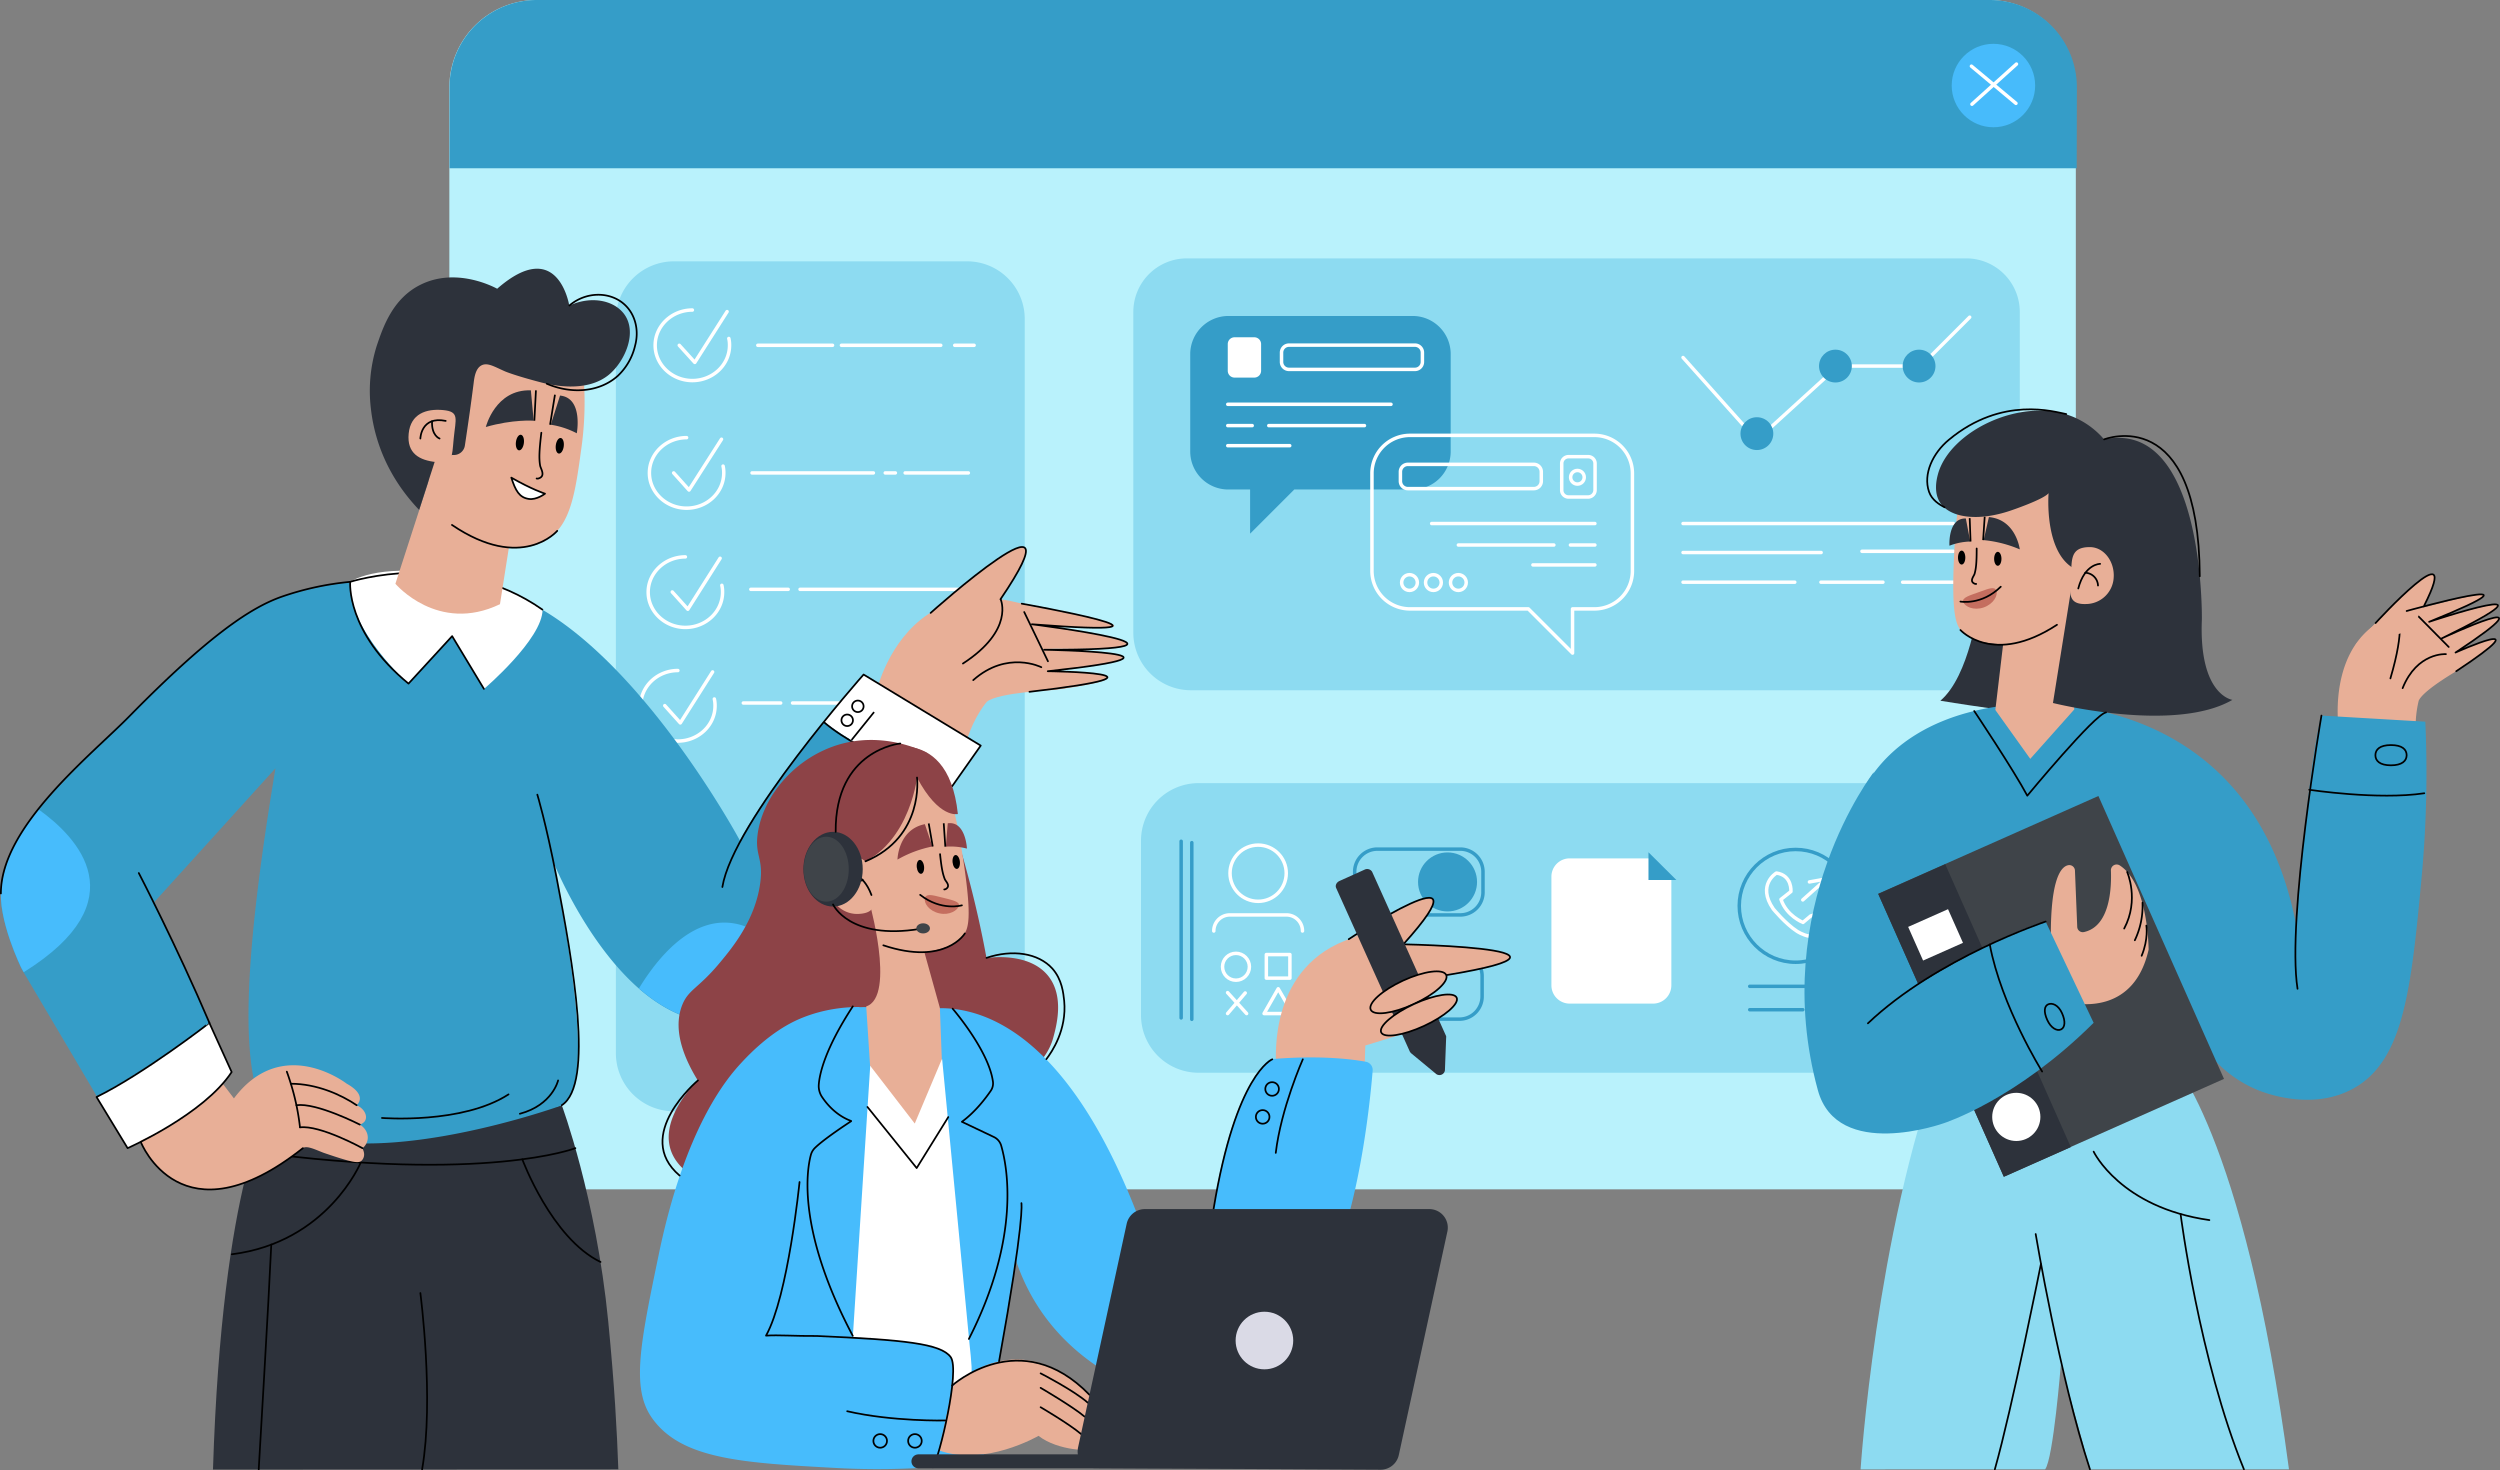 <?xml version="1.0" encoding="UTF-8"?> <svg xmlns="http://www.w3.org/2000/svg" viewBox="0 0 1432.08 842.2"><rect x="0" y="0" width="1432.08" height="842.2" fill="#808080" stroke="none"/> <defs> <style>.a{fill:#b9f2fc;}.b{fill:#359dc8;}.c{fill:#47bbfb;}.d{fill:#8ddbf1;}.e,.g,.i,.l,.m,.t{fill:none;}.e{stroke:#359dc8;}.e,.g,.i,.n,.t{stroke-linecap:round;}.e,.g,.i,.m,.n{stroke-linejoin:round;}.e,.g{stroke-width:2px;}.f,.n{fill:#fff;}.g{stroke:#fff;}.h{fill:#2d323b;}.i,.l,.m,.n,.r{stroke:#000;}.j,.r{fill:#e8af97;}.k{fill:#47bcfc;}.l,.r,.t{stroke-miterlimit:10;}.o{fill:#c46e5f;}.p{fill:#3f4449;}.q{fill:#8d4347;}.s{fill:#dadae6;}.t{stroke:#2d323b;stroke-width:8px;}</style> </defs> <title>офис</title> <path class="a" d="M1139.3,681.3h-832a49.91,49.91,0,0,1-49.9-49.9V50a50,50,0,0,1,50-50h831.8a49.91,49.91,0,0,1,49.9,49.9V631.4A49.83,49.83,0,0,1,1139.3,681.3Z"></path> <path class="b" d="M1189.6,96.4H257.5V50a50,50,0,0,1,50-50h832.2a50,50,0,0,1,50,50l-.1,46.4Z"></path> <circle class="c" cx="1141.9" cy="49" r="23.9"></circle> <path class="d" d="M1117.6,614.5h-431a33,33,0,0,1-33-33V481.6a33,33,0,0,1,33-33h431a33,33,0,0,1,33,33v99.9A33,33,0,0,1,1117.6,614.5Z"></path> <path class="e" d="M836.5,524.1H789a13,13,0,0,1-13-13V499.4a13,13,0,0,1,13-13h47.5a13,13,0,0,1,13,13v11.7A13,13,0,0,1,836.5,524.1Z"></path> <path class="f" d="M947,574.9H899.1a10.46,10.46,0,0,1-10.4-10.4V502.1a10.46,10.46,0,0,1,10.4-10.4H947l10.4,10.4v62.4A10.46,10.46,0,0,1,947,574.9Z"></path> <circle class="e" cx="1028.6" cy="518.9" r="32.3"></circle> <circle class="b" cx="829.2" cy="505.2" r="16.9"></circle> <path class="e" d="M788.5,583.8H836a13,13,0,0,0,13-13V559.1a13,13,0,0,0-13-13H788.5a13,13,0,0,0-13,13v11.7A13,13,0,0,0,788.5,583.8Z"></path> <circle class="b" cx="795.8" cy="565" r="16.9"></circle> <path class="g" d="M1020.2,515.2l5.7-4.5s.8-9.3-8.3-10.6c0,0-11.4,6.7-1.8,20.6,0,0,7,8.5,13.5,12.7,0,0,12.7,8.8,20.1-2.9,0,0-3.6-9.2-12.2-5.8l-4.4,3.7C1032.7,528.3,1023.4,524.7,1020.2,515.2Z"></path> <line class="g" x1="1032.7" y1="515.5" x2="1044.2" y2="505.2"></line> <polyline class="g" points="1036.5 505.2 1045.5 503.6 1044.2 512.4"></polyline> <line class="e" x1="676.6" y1="481.9" x2="676.6" y2="583.1"></line> <line class="e" x1="682.7" y1="482.7" x2="682.7" y2="583.9"></line> <line class="e" x1="1002.3" y1="565" x2="1060.9" y2="565"></line> <line class="e" x1="1002.3" y1="578.4" x2="1032.7" y2="578.4"></line> <line class="e" x1="1038.5" y1="578.4" x2="1060.9" y2="578.4"></line> <circle class="g" cx="720.7" cy="500.2" r="16.1"></circle> <circle class="g" cx="708" cy="553.8" r="7.7"></circle> <rect class="g" x="725.4" y="546.8" width="13.5" height="13.5"></rect> <polygon class="g" points="732.2 566.4 724.1 580.6 740.4 580.6 732.2 566.4"></polygon> <line class="g" x1="703.2" y1="568.6" x2="714.1" y2="580.6"></line> <line class="g" x1="713.3" y1="568.8" x2="703.2" y2="580.6"></line> <path class="g" d="M695.3,533.3h0a9.18,9.18,0,0,1,9.2-9.2h32.4a9.18,9.18,0,0,1,9.2,9.2h0"></path> <polygon class="b" points="944.3 488.2 944.3 504.1 960.3 504.1 944.3 488.2"></polygon> <line class="g" x1="1129.3" y1="37.9" x2="1154.8" y2="59.2"></line> <line class="g" x1="1155.1" y1="36.7" x2="1129.6" y2="59.7"></line> <path class="d" d="M1126.3,395.4H682.2a33,33,0,0,1-33-33V178.7A30.71,30.71,0,0,1,679.9,148h446.4a30.71,30.71,0,0,1,30.7,30.7V364.8A30.75,30.75,0,0,1,1126.3,395.4Z"></path> <path class="b" d="M681.8,202.8v55.8a21.79,21.79,0,0,0,21.8,21.8h12.5v25.3l25.3-25.3h67.8A21.79,21.79,0,0,0,831,258.6V202.8A21.79,21.79,0,0,0,809.2,181H703.6A21.92,21.92,0,0,0,681.8,202.8Z"></path> <path class="g" d="M738.4,211.6h72.1a4.27,4.27,0,0,0,4.3-4.3V202a4.27,4.27,0,0,0-4.3-4.3H738.4a4.27,4.27,0,0,0-4.3,4.3v5.3A4.27,4.27,0,0,0,738.4,211.6Z"></path> <path class="f" d="M707.2,216.3h11.3a3.9,3.9,0,0,0,3.9-3.9V197.1a3.9,3.9,0,0,0-3.9-3.9H707.2a3.9,3.9,0,0,0-3.9,3.9v15.3A3.9,3.9,0,0,0,707.2,216.3Z"></path> <line class="g" x1="796.8" y1="231.6" x2="703.3" y2="231.6"></line> <line class="g" x1="781.6" y1="243.8" x2="726.8" y2="243.8"></line> <line class="g" x1="717.3" y1="243.8" x2="703.3" y2="243.8"></line> <line class="g" x1="738.8" y1="255.3" x2="703.3" y2="255.3"></line> <path class="g" d="M935.1,271.2V327a21.79,21.79,0,0,1-21.8,21.8H900.8v25.3l-25.3-25.3H807.7A21.79,21.79,0,0,1,785.9,327V271.2a21.79,21.79,0,0,1,21.8-21.8H913.2A21.81,21.81,0,0,1,935.1,271.2Z"></path> <path class="g" d="M878.6,279.9H806.5a4.27,4.27,0,0,1-4.3-4.3v-5.3a4.27,4.27,0,0,1,4.3-4.3h72.1a4.27,4.27,0,0,1,4.3,4.3v5.3A4.27,4.27,0,0,1,878.6,279.9Z"></path> <path class="g" d="M909.8,284.7H898.5a3.9,3.9,0,0,1-3.9-3.9V265.5a3.9,3.9,0,0,1,3.9-3.9h11.3a3.9,3.9,0,0,1,3.9,3.9v15.3A4,4,0,0,1,909.8,284.7Z"></path> <circle class="g" cx="903.6" cy="273.4" r="3.9"></circle> <line class="g" x1="820.1" y1="299.9" x2="913.6" y2="299.9"></line> <line class="g" x1="964.1" y1="299.9" x2="1118.9" y2="299.9"></line> <line class="g" x1="835.4" y1="312.2" x2="890.1" y2="312.2"></line> <line class="g" x1="964.1" y1="316.5" x2="1043.2" y2="316.5"></line> <line class="g" x1="899.6" y1="312.2" x2="913.6" y2="312.2"></line> <line class="g" x1="1066.6" y1="315.8" x2="1118.9" y2="315.8"></line> <circle class="g" cx="807.4" cy="333.7" r="4.5"></circle> <circle class="g" cx="835.4" cy="333.7" r="4.5"></circle> <circle class="g" cx="821.1" cy="333.7" r="4.5"></circle> <line class="g" x1="878.1" y1="323.6" x2="913.6" y2="323.6"></line> <line class="g" x1="1043.1" y1="333.5" x2="1078.6" y2="333.5"></line> <line class="g" x1="964.1" y1="204.8" x2="998.5" y2="243.3"></line> <line class="g" x1="1014.9" y1="244.3" x2="1045.1" y2="216.8"></line> <line class="g" x1="1060.8" y1="209.7" x2="1089.9" y2="209.7"></line> <line class="g" x1="1106.5" y1="203.5" x2="1128.3" y2="181.7"></line> <circle class="b" cx="1099.3" cy="209.7" r="9.4"></circle> <circle class="b" cx="1006.4" cy="248.4" r="9.4"></circle> <circle class="b" cx="1051.4" cy="209.7" r="9.4"></circle> <line class="g" x1="964.1" y1="333.5" x2="1028.1" y2="333.5"></line> <line class="g" x1="1089.9" y1="333.5" x2="1123.7" y2="333.5"></line> <path class="d" d="M553.6,636.6H386.1a33.29,33.29,0,0,1-33.3-33.3V183a33.29,33.29,0,0,1,33.3-33.3H554a33,33,0,0,1,33,33V603.3A33.31,33.31,0,0,1,553.6,636.6Z"></path> <line class="g" x1="434.1" y1="197.8" x2="476.9" y2="197.8"></line> <line class="g" x1="482" y1="197.8" x2="538.9" y2="197.8"></line> <line class="g" x1="546.9" y1="197.8" x2="558" y2="197.8"></line> <path class="g" d="M417.5,193.9a16.65,16.65,0,0,1,.4,3.9c0,11.2-9.6,20.2-21.3,20.2s-21.3-9.1-21.3-20.2,9.6-20.2,21.3-20.2"></path> <polyline class="g" points="389.1 197.8 398 207.6 416.5 178.5"></polyline> <line class="g" x1="430.8" y1="270.9" x2="500.3" y2="270.9"></line> <line class="g" x1="507.1" y1="270.9" x2="512.9" y2="270.9"></line> <line class="g" x1="518.5" y1="270.9" x2="554.7" y2="270.9"></line> <path class="g" d="M414.2,267a16.65,16.65,0,0,1,.4,3.9c0,11.2-9.6,20.2-21.3,20.2S372,282,372,270.9s9.6-20.2,21.3-20.2"></path> <polyline class="g" points="385.9 270.9 394.7 280.7 413.3 251.6"></polyline> <line class="g" x1="430.1" y1="337.6" x2="451.5" y2="337.6"></line> <line class="g" x1="458.3" y1="337.6" x2="554" y2="337.6"></line> <path class="g" d="M413.5,335.3a16.65,16.65,0,0,1,.4,3.9c0,11.2-9.6,20.2-21.3,20.2s-21.3-9.1-21.3-20.2,9.6-20.2,21.3-20.2"></path> <polyline class="g" points="385.1 339.1 394 349 412.5 319.8"></polyline> <line class="g" x1="425.8" y1="402.7" x2="447.2" y2="402.7"></line> <line class="g" x1="454" y1="402.7" x2="549.7" y2="402.7"></line> <path class="g" d="M409.2,400.4a16.65,16.65,0,0,1,.4,3.9c0,11.2-9.6,20.2-21.3,20.2S367,415.4,367,404.3s9.6-20.2,21.3-20.2"></path> <polyline class="g" points="380.8 404.2 389.7 414.1 408.2 384.9"></polyline> <path class="h" d="M155.1,633.1S127.3,674.4,122,841.8l232.2-.1c-.8-22.2-2.1-47.1-5.8-84.9-7-71.1-26.6-123.7-26.6-123.7C253.8,651.7,155.1,633.1,155.1,633.1Z"></path> <path class="i" d="M329.6,657.7s-51.5,20-184.8,2"></path> <path class="i" d="M206.6,666s-18.9,45.6-73.8,52.5"></path> <path class="i" d="M299.2,664.1s16.7,45.2,44.8,58.8"></path> <path class="i" d="M148.2,841.7s5.9-99.3,7.2-128.8"></path> <path class="i" d="M240.8,740.7s8,61,1,101"></path> <path class="j" d="M502.1,396s6.6-29.1,29.8-44.3c13-8.5,31.1-12.7,56.1-5.1,0,0,109.6,19,5.2,11.2,0,0,114.7,15.8,4.4,13.7,0,0,98.3,2.6,5.9,12.6,0,0,68.9,1.7.9,11.1,0,0-32.7,1.4-39.1,6.8,0,0-7.2,8.1-11.5,22.1Z"></path> <path class="i" d="M573.2,343.3s8.1,17.5-21.6,36.8"></path> <path class="i" d="M596.5,382.2s-19.5-9.9-39,7.4"></path> <line class="i" x1="586.7" y1="350.6" x2="600.3" y2="378.8"></line> <path class="j" d="M533.1,351.1s91.7-81.6,37-3.8Z"></path> <path class="i" d="M585.3,345.8s113.3,20.1,5.8,11.8c0,0,118.3,14.9,7,14.6,0,0,101.1,1.7,2.1,12.3,0,0,83.5.9-10.5,11.8"></path> <path class="i" d="M533.1,351.1s88.7-79.5,40-7.8"></path> <path class="b" d="M561.8,427.1l-87.2,124a158.94,158.94,0,0,1-12.4,12.3,101.77,101.77,0,0,1-23.4,16h0c-11.7,5.6-22.8,7.2-33.1,6.1-14.9-1.7-28.2-9.2-39.7-19.2-30.4-26.6-48.3-70.9-48.9-72.3,17.8,93.9,17.8,130,4.7,139.2,0,0-125,45.2-169.3,5.5-12.7-22.7-16.1-70,5.3-198.6L88.5,516.6l44.3,97.8L73.2,658c-19.8-33.5-35-59.3-45.3-76.7-7.3-12.3-12.1-20.5-14.3-24.2-.9-1.5-1.3-2.3-1.3-2.3S-1.7,526.4.8,508.3C3,492.6,8.5,480.2,22,463.8c5.2-6.3,11.5-13.2,19.3-21.2,88.5-90.1,102.3-97.7,140.6-106.1,14.9-3.3,39.3-6.4,71.5.4,83.1-17.8,170.4,144.5,170.4,144.5,22-40.3,70.9-95,70.9-95Z"></path> <path class="f" d="M200.6,333.3s14.8-10.7,53.8-4.4c0,0,28,1.1,56.4,20.3,0,16.9-33.6,45.5-33.6,45.5L259,364.5l-25,27.2C233.9,391.7,199.1,360.8,200.6,333.3Z"></path> <path class="k" d="M13.6,556.9c-.9-1.5-1.3-2.3-1.3-2.3S-1.7,526.2.8,508.1C3,492.4,8.5,480,22,463.6,44.2,479.4,79.6,515.8,13.6,556.9Z"></path> <path class="k" d="M462.2,563.3a101.77,101.77,0,0,1-23.4,16h0c-10,2.3-21.6,4.6-33.1,6.1-14.9-1.7-28.2-9.2-39.7-19.2C381.7,540.4,418.5,497.6,462.2,563.3Z"></path> <path class="i" d="M310.7,349.2c-50.1-35.2-110.1-15.9-110.1-15.9s-2.5,28.9,33.4,58.3l25-27.2,18.2,30.2"></path> <path class="i" d="M307.8,455.2s4.8,15.6,11,47.4c9.4,49,21.7,118.5,3,130.5"></path> <path class="f" d="M471.9,413.4s28.8,22.8,73.5,37l16.4-23.3-67.1-40.7Z"></path> <path class="i" d="M413.8,508.1c6-37.3,80.9-121.7,80.9-121.7l67.1,40.7-16.4,23.3s-51-17.3-73.5-36.8"></path> <line class="l" x1="487.8" y1="423.9" x2="500.7" y2="407.9"></line> <circle class="l" cx="491.4" cy="404.6" r="3.3"></circle> <circle class="l" cx="485.3" cy="412.6" r="3.3"></circle> <path class="f" d="M55.3,628.4C89.1,610.2,120,586,120,586l12.8,28.2S116,639.6,73.2,657.8Z"></path> <path class="i" d="M79.5,500.1S101.2,541.9,120,586"></path> <path class="i" d="M200.6,333.3a167.28,167.28,0,0,0-39.2,8.5c-17.3,6.1-41,21.4-87.2,68.4C52.5,432.4.5,473.1.5,511.8"></path> <path class="i" d="M218.8,640.4s46,3.7,72.5-13.5"></path> <path class="i" d="M319.7,618.9S316.5,633,297.8,638"></path> <path class="j" d="M80.4,653.5s23.1,60.2,93.1,4.2c2.3-1.8,8.1,1.3,12,2.7,16.9,5.8,20,6.1,21.7,4.4a4.8,4.8,0,0,0,1.1-1.8c.8-2.2-.3-4.4-.7-5.2a8.17,8.17,0,0,0,3-5.1c.5-3.2-1.3-6.6-4.5-8.5.8-.3,2.7-1,3.3-2.8,1-2.5-.8-6.4-5.1-8.3,0,0,6.8-5.4-5.8-12.4,0,0-36.8-28.5-64.5,8.5l-6.4-8.4C127.7,620.8,111.6,639.7,80.4,653.5Z"></path> <path class="i" d="M164.3,613.9s.8,2.1,1.9,5.6a134.51,134.51,0,0,1,5.6,25.9"></path> <path class="i" d="M204.3,633.1c-9-6.1-23-12.3-37.7-12.3"></path> <path class="i" d="M206.1,644.2s-24.8-12.7-36.3-11.1"></path> <path class="i" d="M207.6,657.7s-24.3-13.4-35.8-11.9"></path> <path class="i" d="M80.7,654.3s23.1,58.6,92.8,3.4"></path> <path class="i" d="M55.3,628.4l17.8,29.3s43.6-19.2,59.6-43.6l-12.8-28.2C120,586,81.9,615.4,55.3,628.4Z"></path> <path class="j" d="M333.1,204.7a187.85,187.85,0,0,1,.1,50.8c-3.7,27.2-6.2,45.5-20.4,53.9-20.3,12-56.7-1.2-65.3-24.2a34.65,34.65,0,0,1-1.7-16.8l10.7-75.7S334.8,170.1,333.1,204.7Z"></path> <path class="i" d="M310.1,247.9c-1.2,10.1-1.4,14.7-.7,18.8.3,1.8,3.3,5.9-.7,7.3a2,2,0,0,1-1.3.1"></path> <path class="h" d="M305.7,241s-11.9-.9-27.4,3.6c0,0,5.4-21.7,25.8-21Z"></path> <ellipse cx="320.65" cy="255.34" rx="4.5" ry="2.3" transform="translate(27.89 542.24) rotate(-82.95)"></ellipse> <ellipse cx="297.8" cy="253.49" rx="4.5" ry="2.3" transform="translate(9.69 517.94) rotate(-82.95)"></ellipse> <line class="m" x1="306.1" y1="241" x2="307" y2="223.6"></line> <path class="h" d="M315.5,243.3a47.74,47.74,0,0,1,14.9,4.9s3.8-20.3-9.6-21.6Z"></path> <line class="m" x1="315.1" y1="243.3" x2="317.9" y2="226.1"></line> <path class="n" d="M312.2,282.8s-4.8,3.7-9.3,3c-5.4-.8-7.6-4.7-10-12.2C304.5,280.3,312.2,282.8,312.2,282.8Z"></path> <path class="j" d="M248.5,266.4l-22,68s24.3,28.8,59.9,11.7l6.9-43.8Z"></path> <path class="h" d="M271.3,219.6c.4-3.4,1.1-8.7,4.7-10.4,3.4-1.6,7.3.9,13.2,3.5,0,0,5.2,2.3,20.9,6.4,4.4,1.1,25.7,6.6,39-4.7,8.8-7.5,16.4-24.2,8.2-34.8-6.1-7.8-19.1-10.2-31.2-4.5,0,0-6.3-40.3-41.3-9.7-2.8-1.5-23.7-12.2-43.7-2.4-16.2,7.9-21.7,24.5-25.3,35.1a85.75,85.75,0,0,0-3.4,35.5c3.3,30.6,19.6,50,27.7,58.5l9.5-29.4,9.7-2.1a6.35,6.35,0,0,0,7-5.4C268.4,241.3,270,229.9,271.3,219.6Z"></path> <path class="j" d="M259.9,251.2c-1.1,11.4-.4,14.5-10,13.5s-16.9-4.9-15.8-16.3,10.1-14.4,19.7-13.5S261,239.8,259.9,251.2Z"></path> <path class="i" d="M240.8,251.2s.3-13,14.5-10.1"></path> <path class="i" d="M251.8,251.2s-4.7-1.6-4.3-9.9"></path> <path class="i" d="M319.2,304.1s-20.2,23.8-60.3-3.4"></path> <path class="i" d="M313.2,219.8c14.7,6.3,30.6,4.6,40.7-4.5a34.4,34.4,0,0,0,9.9-17.3c2.4-8.8.1-18-6.1-23.6-8.1-7.4-21.8-7.6-31.5.6"></path> <path class="h" d="M1133.3,346.9s-5,40.3-21.8,54.5c0,0,50.3,8.4,70.5,8.5l1.5-71.8Z"></path> <path class="j" d="M1142.5,263.3a31.8,31.8,0,0,0-12.1,6.7c-6.3,5.7-9.4,13.7-11,47.5-1.7,35.5,1.1,41.3,5.2,45,5.6,5.1,13.1,5.8,19.5,6.4,3.9.4,18.2,1.7,29.4-6.3,13-9.4,14.2-26.2,15.4-41.3,1.3-16.8,3.1-41.9-13.5-53.6C1166.8,261.7,1153.8,259.7,1142.5,263.3Z"></path> <path class="j" d="M1339.8,418.6s-10-62.5,44.8-69.6c0,0,81.7-22.8,7,7.2,0,0,84.3-27.2,7.2,9.5,0,0,69-32,7.9,8.1,0,0,48.3-22.5,3.9,8.6,0,0-22.3,12.5-25.1,19a64.84,64.84,0,0,0-1.4,21.8Z"></path> <path class="i" d="M1373.7,352.6s4.2,7-4.4,36"></path> <path class="i" d="M1401.1,374.7s-16.5-1.2-24.8,19.5"></path> <line class="i" x1="1384.9" y1="352.6" x2="1402.7" y2="370.6"></line> <path class="b" d="M1163.8,403.4s125.5-9,151.5,126.5c0,0,7-92.9,14.5-120l59.5,3.5a647.14,647.14,0,0,1-2.1,88.9c-6,64.6-10.3,105.1-38.9,121.1-22.8,12.8-48.9,3.3-53.5,1.6-26.4-10.1-45.1-36.1-48.5-67.6l-4,47.5H1096.5c-53.1-42.9-54-117.8-24.5-160.2C1101.1,402.9,1158.4,403.3,1163.8,403.4Z"></path> <path class="j" d="M1185.6,342.4c-.1,1.4,2.6,64,2.6,64-8.4,9.4-16.8,18.9-25.2,28.3-6.7-9.3-13.3-18.7-20-28l5.4-45.6Z"></path> <path class="h" d="M1205.3,251.7a47.44,47.44,0,0,0-17-12.6c-29.3-12.6-71.4,7.5-78.2,32.6-.6,2.3-2.7,10.2,1.3,16.3,5.7,8.7,21.8,10.8,40.3,4.5,0,0,18.8-6.3,21.8-10,0,0-2.8,33.8,14.8,43.3L1176,402.7s69.5,17.5,102.8-1.8c0,0-19.3-2.5-17.5-46C1261.3,354.9,1263.1,239.7,1205.3,251.7Z"></path> <path class="j" d="M1210.8,330.6a16,16,0,0,1-15.6,15.4c-11.2.5-9.5-7-8.9-16s-.7-16.6,10.8-16.6C1205.2,313.4,1211.3,321.6,1210.8,330.6Z"></path> <path class="i" d="M1203,323s-8.8-.1-12.5,14.1"></path> <path class="i" d="M1201.8,335.4a7.61,7.61,0,0,0-7.3-7.3"></path> <path class="i" d="M1132.3,314.2c0,7.8-.3,11.3-1.2,14.5-.4,1.4-3.1,4.2-.1,5.6a2,2,0,0,0,1,.2"></path> <path class="h" d="M1136.3,309.4a69.3,69.3,0,0,1,20.7,5.3s-2.1-17.1-17.7-18.5Z"></path> <ellipse cx="1144.4" cy="320.1" rx="2.1" ry="4"></ellipse> <ellipse cx="1123.7" cy="319.4" rx="2.1" ry="4"></ellipse> <line class="m" x1="1136" y1="309.4" x2="1136.9" y2="296"></line> <path class="h" d="M1128.6,310.2a36,36,0,0,0-11.9,2.4s-1-15.9,9.4-15.6Z"></path> <line class="m" x1="1128.8" y1="310.2" x2="1128.3" y2="296.8"></line> <path class="o" d="M1143.6,338.4c1,2.6-1.6,7.6-7.4,9.6-5.6,1.9-10.6-.5-11.6-3.1s4-3.9,9.5-5.9S1142.6,335.8,1143.6,338.4Z"></path> <path class="i" d="M1123,344.6s12.1,2.3,23.1-8.5"></path> <path class="i" d="M1123,360.9s18.8,20.9,55.3-3"></path> <path class="i" d="M1113.9,290.6c-3-1.6-7.3-4.2-8.9-8.9-3.5-10.2,2.2-22.2,11.4-29.8,30.6-25.4,60.7-15.9,67.2-14.7"></path> <path class="i" d="M1205.3,251.7s54.3-21.5,54.8,78.4"></path> <path class="d" d="M1111.6,607.1l130.8-2.2s42.8,41.5,68.8,236.8h-114s-6.7-24.7-16.7-60c0,0-4.3,54-9,60H1065.8S1074.6,707.1,1111.6,607.1Z"></path> <path class="i" d="M1166.1,706.9s13.8,82.4,31.1,134.8"></path> <path class="i" d="M1199.3,659.7s15.3,32,66.3,39.2"></path> <path class="i" d="M1249.1,695.4s10.6,83.4,36.3,146.3"></path> <path class="i" d="M1169.1,724.1s-16.4,82.3-26.4,117.6"></path> <rect class="p" x="1105.94" y="476.33" width="138" height="177.31" transform="translate(-128.18 525.38) rotate(-23.94)"></rect> <rect class="h" x="1110.08" y="495.93" width="42" height="177.31" transform="translate(-139.91 509.27) rotate(-23.94)"></rect> <rect class="f" x="1096.25" y="524.96" width="25" height="21.1" transform="translate(-121.91 495.99) rotate(-23.94)"></rect> <circle class="f" cx="1155" cy="639.8" r="13.8"></circle> <path class="j" d="M1184.8,574.2c8,1.7,37.7,5.6,45.9-29.8a2.2,2.2,0,0,0,.1-.8c-.1-4.1-1-37.9-16.6-47.9a3.28,3.28,0,0,0-5,2.9c.4,10.2-.5,32-15.4,35.3a3.18,3.18,0,0,1-3.9-3.1l-1.3-32.1a3.25,3.25,0,0,0-3.8-3.1c-4.4.8-11,8.5-9.9,48.4a2.2,2.2,0,0,0,.1.8l7.2,27.1A3.38,3.38,0,0,0,1184.8,574.2Z"></path> <path class="i" d="M1218.5,499.5s7.1,15.9-1.7,32.4"></path> <path class="i" d="M1227.3,517.1a45.72,45.72,0,0,1-4.4,21.5"></path> <path class="i" d="M1229.5,530.2s1.3,7.7-2.7,17.3"></path> <path class="b" d="M1076.8,577.9c66-43.5,95-50,95-50l27.5,58c-44.3,44.1-85.7,57.5-85.8,57.5h0s-61.1,22-72.2-19c-28.5-104.3,32-182,32-182h0Z"></path> <path class="i" d="M1322.8,452.4s39.5,6,65.9,2"></path> <path class="i" d="M1378.6,432.6c0,3.2-2.6,5.8-9,5.8s-8.9-2.6-8.9-5.8,2.5-5.8,8.9-5.8S1378.6,429.3,1378.6,432.6Z"></path> <path class="i" d="M1329.8,409.9s-20,116.5-13.7,156.5"></path> <path class="i" d="M1169.8,613.8s-23.4-37.5-30-72.8"></path> <path class="i" d="M1181.2,580.4c2.1,4.7,1.7,8.2-.6,9.3s-5.8-.8-7.9-5.5-1.7-7.9.6-8.9S1179.1,575.7,1181.2,580.4Z"></path> <path class="i" d="M1130.9,407.3s22.6,33.8,30.4,48.5c0,0,38.7-46.8,45.1-47.7"></path> <path class="i" d="M1171.8,527.9s-62.3,20.8-101.8,58.3"></path> <path class="j" d="M1349.3,369.3s76.2-85.5,31.2-7.8Z"></path> <path class="i" d="M1378.6,350s90.2-25.1,12.9,6.2c0,0,83.7-27.9,7.2,9.5,0,0,68.4-31.9,7.9,8.1,0,0,51.6-23.2.4,10.7"></path> <path class="i" d="M1360.8,356.9s50.8-55.5,27.9-10.1"></path> <path class="q" d="M531.1,431.4c-3.2-1.6-30.3-15.2-59.7-1.4-19.9,9.3-34.4,28-37.3,47.1-2,13.3,3.5,14.1,1.3,29.3-3,20.9-16,36.6-23,45-12.5,15.1-18.2,15.3-21.8,24.8-5.5,14.8,2.1,31.3,9.1,42.7,0,0-35,33-3.5,54.5,26.9-3.6,192.6-26.6,207-78.5,1.9-6.9,6.7-24.1-2.8-35.9-10.6-13.2-32-10.7-35.3-10.2-2.8-15.3-6.4-31.5-11-48.6A588.63,588.63,0,0,0,531.1,431.4Z"></path> <path class="j" d="M730.8,609.2c.5-2.8-4.8-56.3,44.3-72,0,0,80.3-53.3,29,3.5,0,0,137.5,2.9.5,20.8l10,27.4-32.5,10-.5,15.3Z"></path> <path class="i" d="M772.6,538s83.5-55.1,31.5,2.7"></path> <path class="i" d="M793.3,540.7s134.5,1.5,35.1,17.9"></path> <path class="h" d="M828.4,594.3l-.7,18.8a3.16,3.16,0,0,1-4.9,2.2l-14.5-12a5.5,5.5,0,0,1-.7-.9l-42.2-93.7c-.7-1.5.2-3.3,2-4.1l14.2-6.4a3.31,3.31,0,0,1,4.4,1.2l42.2,93.7A1.72,1.72,0,0,1,828.4,594.3Z"></path> <ellipse class="r" cx="806.8" cy="568.48" rx="23.8" ry="7.4" transform="translate(-163.82 389.61) rotate(-24.73)"></ellipse> <ellipse class="r" cx="812.8" cy="581.48" rx="23.8" ry="6.9" transform="translate(-168.71 393.32) rotate(-24.73)"></ellipse> <path class="k" d="M521.1,580.4c10.8-3.9,84-23.9,138.1,136.7a4.83,4.83,0,0,0,4.6,3.3h23.6a4.8,4.8,0,0,0,4.8-4.4c7.9-79.7,28.4-103.1,33.8-108.1a5,5,0,0,1,2.8-1.2c6.3-.6,31.3-2.5,53.6,1.5a4.8,4.8,0,0,1,3.9,5.1c-1.4,17.4-7.9,83.8-28.4,122a6.12,6.12,0,0,1-1.5,1.7l-87.7,62a5,5,0,0,1-4.1.7c-11.5-3.2-63.7-20.7-82.7-77.9l-18.4,112a4.77,4.77,0,0,1-4.1,4,429.42,429.42,0,0,1-80.5,3.1c-53-2.9-88.6-4.8-105.4-28.6-12.1-17.1-6.7-42.9,4-94.4,15-71.9,38.7-99.9,46.8-108.7,16.3-17.8,29.6-23.9,35.3-26.2,24.7-9.9,47.9-5.6,58.9-2.6A3.86,3.86,0,0,0,521.1,580.4Z"></path> <path class="f" d="M498.5,610.4l-10,155.8c54.2,2,56.1,11.1,56.1,11.1,1.8-.1,1.2,16.4,1.2,16.4s8.8-6.6,10.6-7.6c.9-.5-1.4-18.9-1.3-19.1L539.7,606.8Z"></path> <path class="j" d="M523,439.8a33.22,33.22,0,0,1,12.7,5.4c6.9,5,10.8,12.7,15.9,46.1,5.4,35.2,3.3,41.1-.4,45.3-5.1,5.6-12.4,7.1-18.8,8.4-3.9.8-18,3.6-29.9-3.2-13.9-8-16.9-24.5-19.6-39.5-3-16.6-7.5-41.3,7.8-54.7C498.7,440.7,511.4,437.3,523,439.8Z"></path> <path class="j" d="M488.5,522.9l7.7,53.6,2.2,33.9L524,643.6l15.5-36.8-1.1-29.4-11.1-39.9Z"></path> <path class="i" d="M538.5,489.3c.8,7.8,1.5,11.2,2.7,14.3.5,1.3,3.5,3.8.7,5.6a1.93,1.93,0,0,1-1,.3"></path> <path class="q" d="M534.1,484.9a66.05,66.05,0,0,0-20,7.5s.3-17.2,15.7-20.3Z"></path> <ellipse cx="527.23" cy="496.58" rx="2.1" ry="4" transform="translate(-49.31 58.22) rotate(-6.04)"></ellipse> <ellipse cx="547.74" cy="493.78" rx="2.1" ry="4" transform="translate(-48.9 60.36) rotate(-6.04)"></ellipse> <line class="m" x1="534.3" y1="484.9" x2="532" y2="471.7"></line> <path class="q" d="M541.8,485a37.76,37.76,0,0,1,12.1,1.1s-.7-15.9-11-14.5Z"></path> <line class="m" x1="541.5" y1="485" x2="540.6" y2="471.6"></line> <path class="o" d="M529.8,514.5c-.7,2.7,2.3,7.4,8.3,8.7,5.7,1.3,10.5-1.7,11.2-4.3s-4.4-3.4-10.1-4.9S530.5,511.9,529.8,514.5Z"></path> <path class="i" d="M551,518.6s-11.8,3.5-23.9-6"></path> <path class="i" d="M552.7,534.7s-11.1,18.7-46.7,6.8"></path> <path class="q" d="M525.3,445.4s-5.1,45.3-42.2,52.5c0,0-43.2-44.1,14.4-66.5,0,0,45.3-21.3,51.2,34.9C548.7,466.3,537.9,469.2,525.3,445.4Z"></path> <path class="q" d="M498.6,519.2s16.3,59.7-6.5,57.7l-9.2-57.7C492.1,516,496.5,517.8,498.6,519.2Z"></path> <path class="j" d="M475.1,509.8a16.1,16.1,0,0,0,17.1,13.7c11.2-.7,8.7-7.9,7.2-16.8s-1-16.6-12.5-15.3C478.8,492.2,473.6,501,475.1,509.8Z"></path> <path class="i" d="M485.3,500s8.8-1,13.9,12.7"></path> <path class="i" d="M487.8,512.2a7.61,7.61,0,0,1,6.5-8"></path> <path class="j" d="M545.8,794.1s39-40.3,82.7,9.7l-3.3,27s-18.7.7-30.3-8.3c0,0-31,18-57,8.3Z"></path> <path class="i" d="M458,677.1s-6.5,65.3-19.2,88c6.9-.5,16.9.3,29.2.2,49.7,2.2,70.9,4.3,76.6,12.1,5.5,7.7-6.6,57.8-10.2,63.1"></path> <path class="i" d="M585.1,689.2s2,8.8-12.8,90.6"></path> <path class="i" d="M565.1,548.7c14.8-5,29.6-2.8,37.7,6.1,5.6,6.3,6.3,14.1,6.8,18.5,1.6,16.7-7.1,29.3-10.2,33.4"></path> <path class="i" d="M399.8,618.9s-37.6,31.5-10.5,54.5"></path> <path class="i" d="M525.3,445.4s4.3,33.9-29.5,48"></path> <path class="i" d="M488.5,576.5c-16.1,24.7-19.1,38.9-19.5,45.1a11.33,11.33,0,0,0,1.7,6.5c2.5,3.8,7.9,10.7,16.8,14,.1,0,.1.2,0,.2-1.8,1.2-15,9.8-20.5,15.1a8.94,8.94,0,0,0-2.6,4.5c-2.3,8.9-7.7,43.1,24.1,103.3"></path> <path class="i" d="M545.7,577.8s20.8,24.1,23.1,41.9a7.43,7.43,0,0,1-1.3,5.2c-2.6,3.8-8.6,11.9-16.5,17.7l18.3,8.7a7.88,7.88,0,0,1,4.2,4.9c3.4,11.7,11.5,52-18.5,110.8"></path> <polyline class="i" points="496.9 634.1 525.1 669.1 543.2 639.9"></polyline> <path class="i" d="M541.5,813.7s-30.2.7-56.2-5.3"></path> <path class="i" d="M728.8,606.8s-20.8,8.1-33.6,85.6"></path> <path class="i" d="M746.3,606.8s-12.5,28.1-15.5,53.6"></path> <circle class="i" cx="728.7" cy="623.8" r="3.9"></circle> <circle class="i" cx="504.2" cy="825.4" r="3.9"></circle> <circle class="i" cx="524.1" cy="825.4" r="3.9"></circle> <circle class="i" cx="723.3" cy="639.8" r="3.9"></circle> <path class="i" d="M596.1,806.1s16.4,9.6,23.1,15.3"></path> <path class="i" d="M596.1,795s18.5,10.8,25.2,16.5"></path> <path class="i" d="M596.1,786.7s19.1,9.8,27,16.8"></path> <path class="i" d="M545.4,793.7s39.2-35.4,78.7,5.3"></path> <ellipse class="h" cx="477.2" cy="497.9" rx="17" ry="21.4"></ellipse> <ellipse class="p" cx="473.3" cy="497.9" rx="12.9" ry="18.6"></ellipse> <path class="i" d="M515.7,425.9s-37.4,3.5-37,50.6"></path> <path class="i" d="M477.2,518.1s9.2,20.6,49.8,14"></path> <ellipse class="p" cx="528.8" cy="531.8" rx="3.9" ry="2.9"></ellipse> <path class="h" d="M790.9,841.9,627.3,841c-6.8,0-11.2-5.4-9.7-12.1L645.4,701a10.69,10.69,0,0,1,10.4-8.4H818.7a10.62,10.62,0,0,1,10.4,12.9L801.3,833.4A10.67,10.67,0,0,1,790.9,841.9Z"></path> <circle class="s" cx="724.3" cy="767.9" r="16.5"></circle> <line class="t" x1="761.5" y1="837.1" x2="526.1" y2="837.1"></line> </svg> 